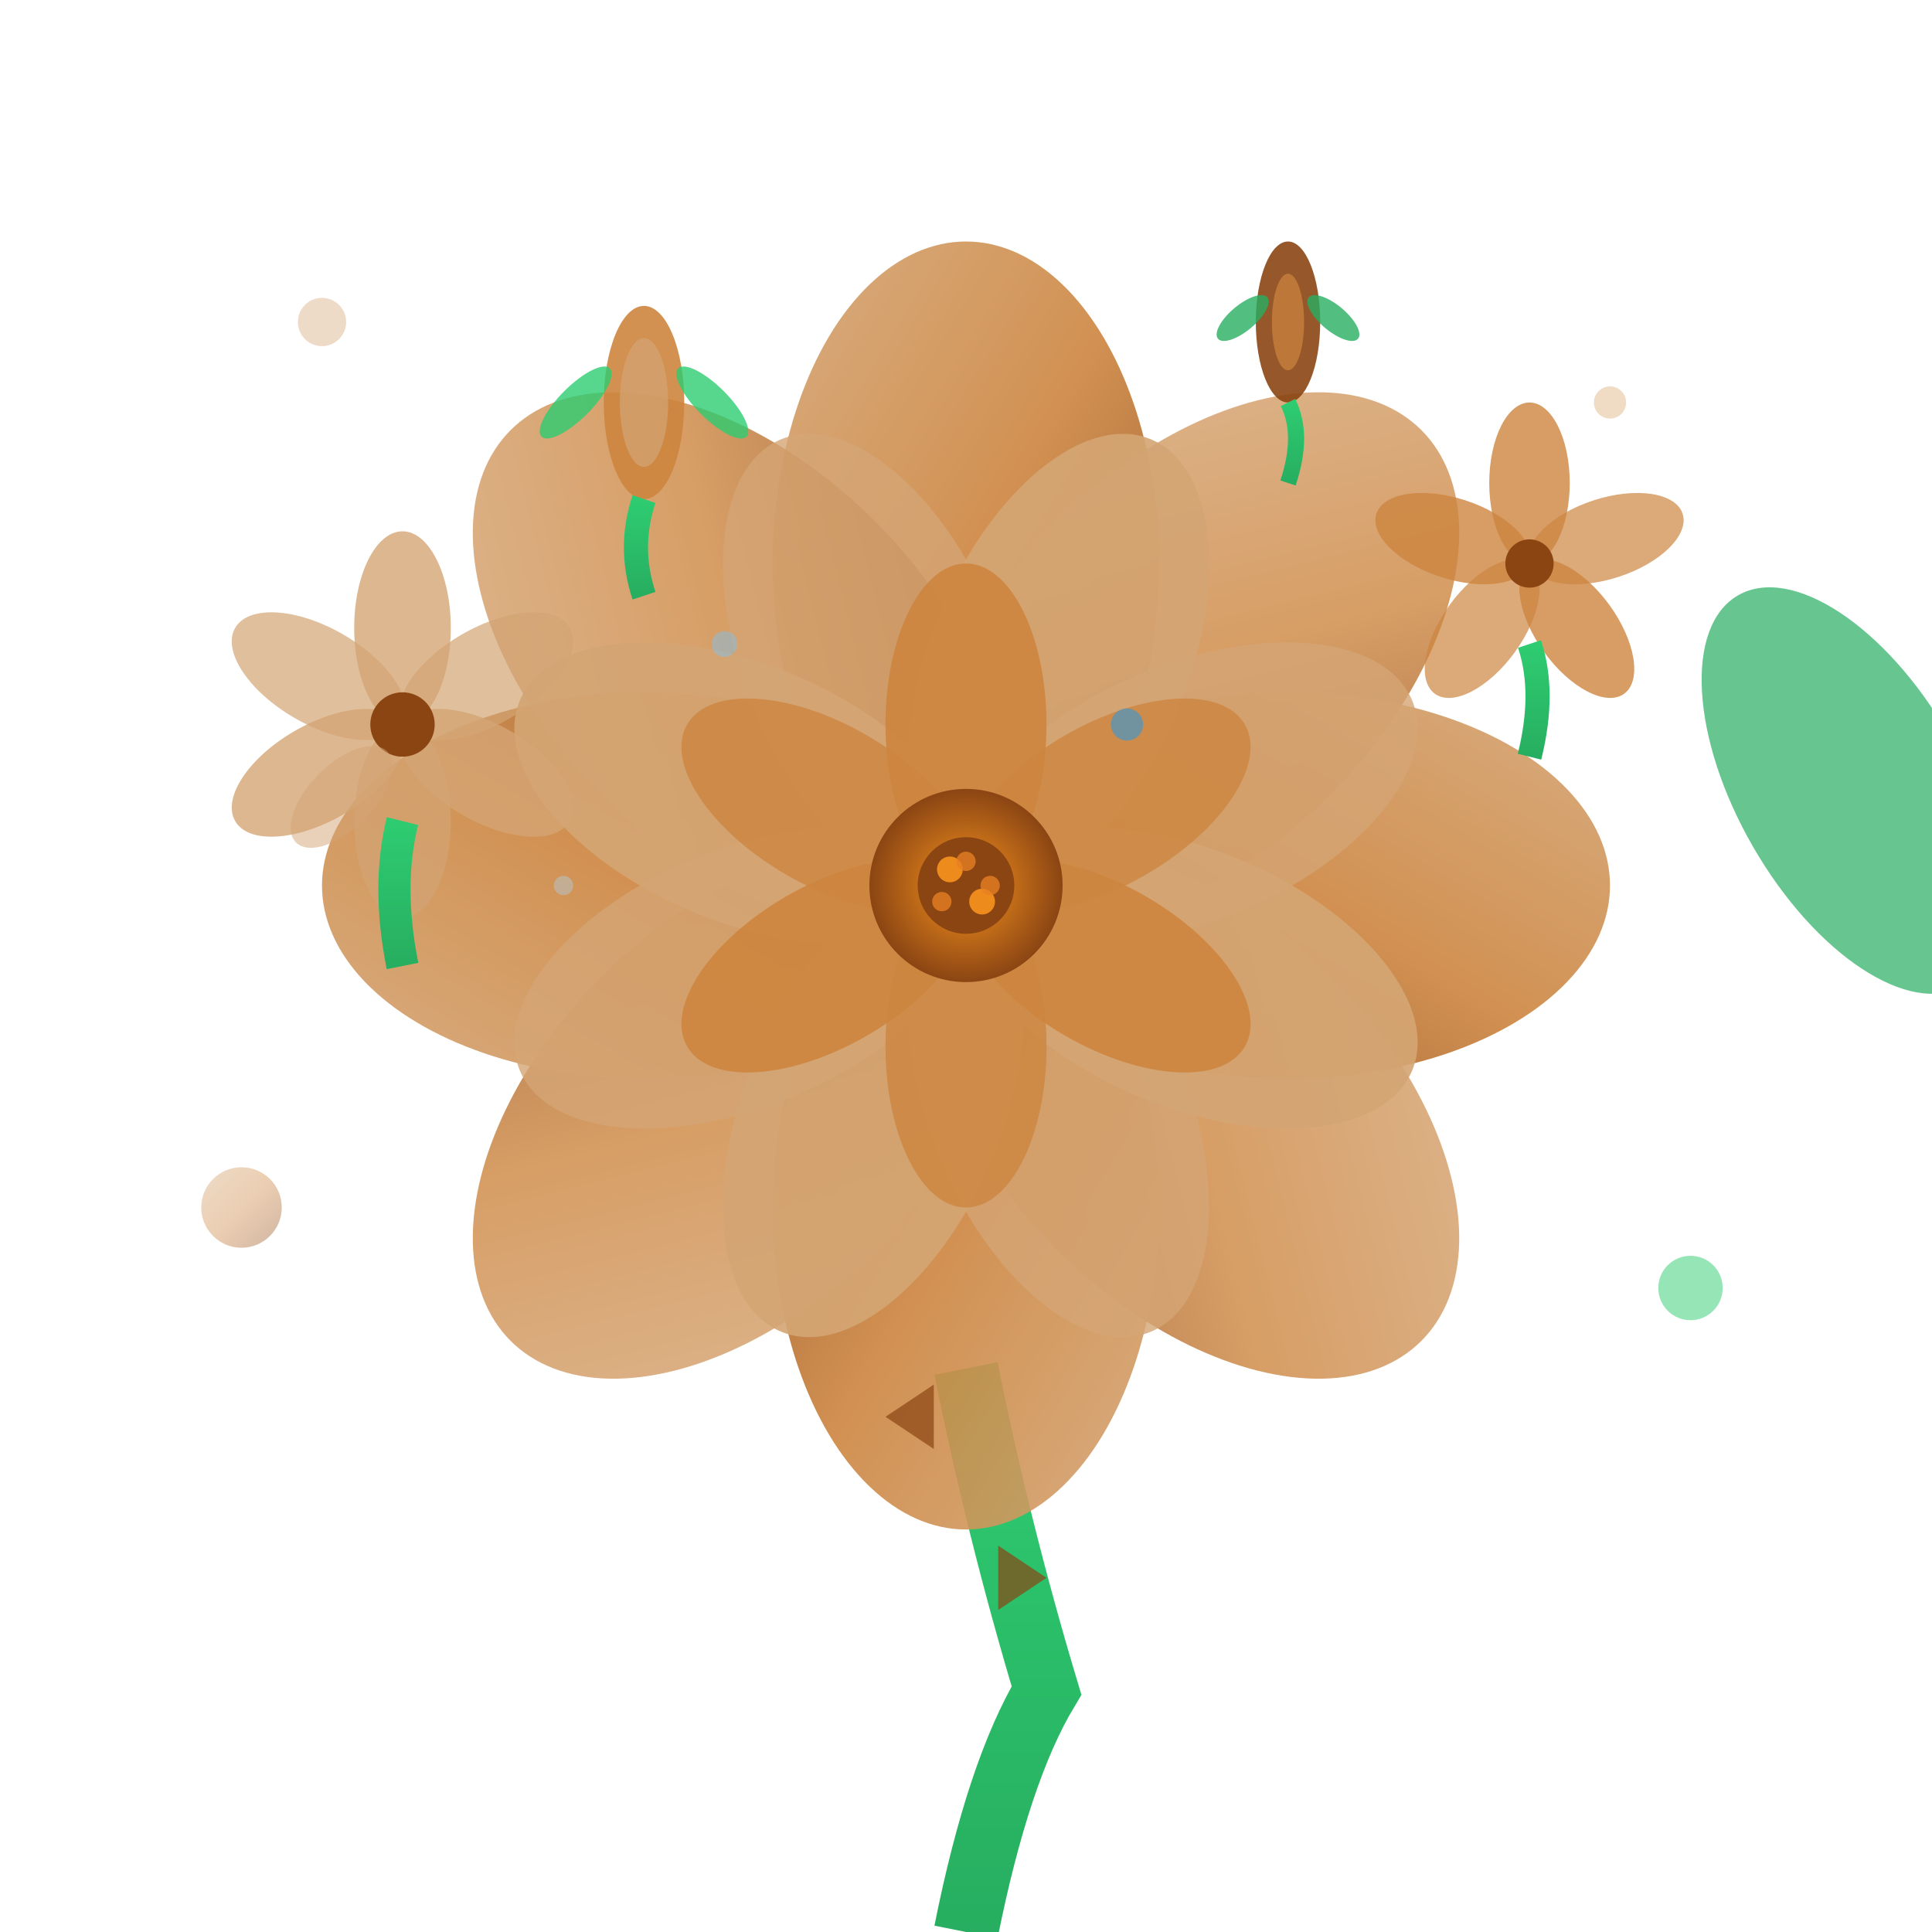 <svg width="120" height="120" viewBox="0 0 120 120" fill="none" xmlns="http://www.w3.org/2000/svg">
  <defs>
    <linearGradient id="flower2Gradient" x1="0%" y1="0%" x2="100%" y2="100%">
      <stop offset="0%" style="stop-color:#d4a574;stop-opacity:1" />
      <stop offset="50%" style="stop-color:#cd853f;stop-opacity:1" />
      <stop offset="100%" style="stop-color:#8b4513;stop-opacity:1" />
    </linearGradient>
    <radialGradient id="centerGradient2" cx="50%" cy="50%" r="50%">
      <stop offset="0%" style="stop-color:#f7931e;stop-opacity:1" />
      <stop offset="100%" style="stop-color:#8b4513;stop-opacity:1" />
    </radialGradient>
    <linearGradient id="stemGradient2" x1="0%" y1="0%" x2="0%" y2="100%">
      <stop offset="0%" style="stop-color:#2ecc71;stop-opacity:1" />
      <stop offset="100%" style="stop-color:#27ae60;stop-opacity:1" />
    </linearGradient>
  </defs>
  
  <!-- Flower stem -->
  <path d="M60 85 Q62 95 65 105 Q62 110 60 120" stroke="url(#stemGradient2)" stroke-width="4" fill="none"/>
  
  <!-- Leaves on stem -->
  <ellipse cx="45" cy="95" rx="10" ry="18" fill="#2ecc71" transform="rotate(45)" opacity="0.8"/>
  <ellipse cx="75" cy="100" rx="7" ry="14" fill="#27ae60" transform="rotate(-30)" opacity="0.7"/>
  <ellipse cx="55" cy="110" rx="5" ry="10" fill="#1e8449" transform="rotate(60)" opacity="0.6"/>
  
  <!-- Main flower - Rose style with layered petals -->
  <g transform="translate(60, 55)">
    <!-- Outer layer petals -->
    <ellipse cx="0" cy="-20" rx="12" ry="20" fill="url(#flower2Gradient)" transform="rotate(0)" opacity="0.9"/>
    <ellipse cx="0" cy="-20" rx="12" ry="20" fill="url(#flower2Gradient)" transform="rotate(45)" opacity="0.8"/>
    <ellipse cx="0" cy="-20" rx="12" ry="20" fill="url(#flower2Gradient)" transform="rotate(90)" opacity="0.9"/>
    <ellipse cx="0" cy="-20" rx="12" ry="20" fill="url(#flower2Gradient)" transform="rotate(135)" opacity="0.8"/>
    <ellipse cx="0" cy="-20" rx="12" ry="20" fill="url(#flower2Gradient)" transform="rotate(180)" opacity="0.9"/>
    <ellipse cx="0" cy="-20" rx="12" ry="20" fill="url(#flower2Gradient)" transform="rotate(225)" opacity="0.8"/>
    <ellipse cx="0" cy="-20" rx="12" ry="20" fill="url(#flower2Gradient)" transform="rotate(270)" opacity="0.9"/>
    <ellipse cx="0" cy="-20" rx="12" ry="20" fill="url(#flower2Gradient)" transform="rotate(315)" opacity="0.8"/>
    
    <!-- Middle layer petals -->
    <ellipse cx="0" cy="-15" rx="8" ry="15" fill="#d4a574" transform="rotate(22.5)" opacity="0.9"/>
    <ellipse cx="0" cy="-15" rx="8" ry="15" fill="#d4a574" transform="rotate(67.5)" opacity="0.8"/>
    <ellipse cx="0" cy="-15" rx="8" ry="15" fill="#d4a574" transform="rotate(112.5)" opacity="0.9"/>
    <ellipse cx="0" cy="-15" rx="8" ry="15" fill="#d4a574" transform="rotate(157.5)" opacity="0.8"/>
    <ellipse cx="0" cy="-15" rx="8" ry="15" fill="#d4a574" transform="rotate(202.5)" opacity="0.9"/>
    <ellipse cx="0" cy="-15" rx="8" ry="15" fill="#d4a574" transform="rotate(247.5)" opacity="0.8"/>
    <ellipse cx="0" cy="-15" rx="8" ry="15" fill="#d4a574" transform="rotate(292.5)" opacity="0.9"/>
    <ellipse cx="0" cy="-15" rx="8" ry="15" fill="#d4a574" transform="rotate(337.5)" opacity="0.8"/>
    
    <!-- Inner layer petals -->
    <ellipse cx="0" cy="-10" rx="5" ry="10" fill="#cd853f" transform="rotate(0)" opacity="0.9"/>
    <ellipse cx="0" cy="-10" rx="5" ry="10" fill="#cd853f" transform="rotate(60)" opacity="0.8"/>
    <ellipse cx="0" cy="-10" rx="5" ry="10" fill="#cd853f" transform="rotate(120)" opacity="0.9"/>
    <ellipse cx="0" cy="-10" rx="5" ry="10" fill="#cd853f" transform="rotate(180)" opacity="0.8"/>
    <ellipse cx="0" cy="-10" rx="5" ry="10" fill="#cd853f" transform="rotate(240)" opacity="0.9"/>
    <ellipse cx="0" cy="-10" rx="5" ry="10" fill="#cd853f" transform="rotate(300)" opacity="0.8"/>
    
    <!-- Flower center -->
    <circle cx="0" cy="0" r="6" fill="url(#centerGradient2)"/>
    <circle cx="0" cy="0" r="3" fill="#8b4513"/>
    
    <!-- Stamens -->
    <circle cx="-1" cy="-1" r="0.8" fill="#f7931e" opacity="0.9"/>
    <circle cx="1" cy="1" r="0.8" fill="#f7931e" opacity="0.9"/>
    <circle cx="0" cy="-1.5" r="0.6" fill="#e67e22" opacity="0.8"/>
    <circle cx="1.5" cy="0" r="0.6" fill="#e67e22" opacity="0.8"/>
    <circle cx="-1.5" cy="1" r="0.6" fill="#e67e22" opacity="0.8"/>
  </g>
  
  <!-- Small side flowers -->
  <g transform="translate(25, 45)">
    <ellipse cx="0" cy="-6" rx="3" ry="6" fill="#d4a574" transform="rotate(0)" opacity="0.8"/>
    <ellipse cx="0" cy="-6" rx="3" ry="6" fill="#d4a574" transform="rotate(60)" opacity="0.7"/>
    <ellipse cx="0" cy="-6" rx="3" ry="6" fill="#d4a574" transform="rotate(120)" opacity="0.8"/>
    <ellipse cx="0" cy="-6" rx="3" ry="6" fill="#d4a574" transform="rotate(180)" opacity="0.7"/>
    <ellipse cx="0" cy="-6" rx="3" ry="6" fill="#d4a574" transform="rotate(240)" opacity="0.8"/>
    <ellipse cx="0" cy="-6" rx="3" ry="6" fill="#d4a574" transform="rotate(300)" opacity="0.7"/>
    <circle cx="0" cy="0" r="2" fill="#8b4513"/>
    <path d="M0 6 Q-1 10 0 15" stroke="url(#stemGradient2)" stroke-width="2" fill="none"/>
  </g>
  
  <g transform="translate(95, 35)">
    <ellipse cx="0" cy="-5" rx="2.5" ry="5" fill="#cd853f" transform="rotate(0)" opacity="0.8"/>
    <ellipse cx="0" cy="-5" rx="2.5" ry="5" fill="#cd853f" transform="rotate(72)" opacity="0.7"/>
    <ellipse cx="0" cy="-5" rx="2.5" ry="5" fill="#cd853f" transform="rotate(144)" opacity="0.8"/>
    <ellipse cx="0" cy="-5" rx="2.5" ry="5" fill="#cd853f" transform="rotate(216)" opacity="0.7"/>
    <ellipse cx="0" cy="-5" rx="2.5" ry="5" fill="#cd853f" transform="rotate(288)" opacity="0.8"/>
    <circle cx="0" cy="0" r="1.5" fill="#8b4513"/>
    <path d="M0 5 Q1 8 0 12" stroke="url(#stemGradient2)" stroke-width="1.5" fill="none"/>
  </g>
  
  <!-- Thorns on main stem -->
  <path d="M58 90 L55 88 L58 86" fill="#8b4513" opacity="0.7"/>
  <path d="M62 100 L65 98 L62 96" fill="#8b4513" opacity="0.7"/>
  
  <!-- Flower buds -->
  <g transform="translate(40, 25)">
    <ellipse cx="0" cy="0" rx="2.5" ry="6" fill="#cd853f" opacity="0.9"/>
    <ellipse cx="0" cy="0" rx="1.5" ry="4" fill="#d4a574" opacity="0.7"/>
    <path d="M0 6 Q-1 9 0 12" stroke="url(#stemGradient2)" stroke-width="1.5" fill="none"/>
    <!-- Bud leaves -->
    <ellipse cx="-3" cy="3" rx="1" ry="3" fill="#2ecc71" transform="rotate(45)" opacity="0.8"/>
    <ellipse cx="3" cy="3" rx="1" ry="3" fill="#2ecc71" transform="rotate(-45)" opacity="0.8"/>
  </g>
  
  <g transform="translate(80, 20)">
    <ellipse cx="0" cy="0" rx="2" ry="5" fill="#8b4513" opacity="0.9"/>
    <ellipse cx="0" cy="0" rx="1" ry="3" fill="#cd853f" opacity="0.7"/>
    <path d="M0 5 Q1 7 0 10" stroke="url(#stemGradient2)" stroke-width="1" fill="none"/>
    <!-- Bud leaves -->
    <ellipse cx="-2" cy="2" rx="0.8" ry="2" fill="#27ae60" transform="rotate(50)" opacity="0.8"/>
    <ellipse cx="2" cy="2" rx="0.8" ry="2" fill="#27ae60" transform="rotate(-50)" opacity="0.8"/>
  </g>
  
  <!-- Background decorative elements -->
  <circle cx="15" cy="75" r="2.5" fill="url(#flower2Gradient)" opacity="0.4"/>
  <circle cx="105" cy="80" r="2" fill="#2ecc71" opacity="0.5"/>
  <circle cx="20" cy="20" r="1.5" fill="#d4a574" opacity="0.4"/>
  <circle cx="100" cy="25" r="1" fill="#cd853f" opacity="0.3"/>
  
  <!-- Floating petals and leaves -->
  <ellipse cx="50" cy="20" rx="2" ry="4" fill="#d4a574" transform="rotate(45)" opacity="0.5"/>
  <ellipse cx="70" cy="15" rx="1.5" ry="3" fill="#cd853f" transform="rotate(-30)" opacity="0.4"/>
  <ellipse cx="25" cy="65" rx="2" ry="4" fill="#2ecc71" transform="rotate(30)" opacity="0.4"/>
  <ellipse cx="90" cy="70" rx="1.5" ry="3" fill="#27ae60" transform="rotate(-60)" opacity="0.3"/>
  
  <!-- Dewdrops -->
  <circle cx="70" cy="45" r="1" fill="#3498db" opacity="0.6"/>
  <circle cx="45" cy="40" r="0.8" fill="#85c1e9" opacity="0.5"/>
  <circle cx="35" cy="55" r="0.6" fill="#aed6f1" opacity="0.4"/>
</svg>

